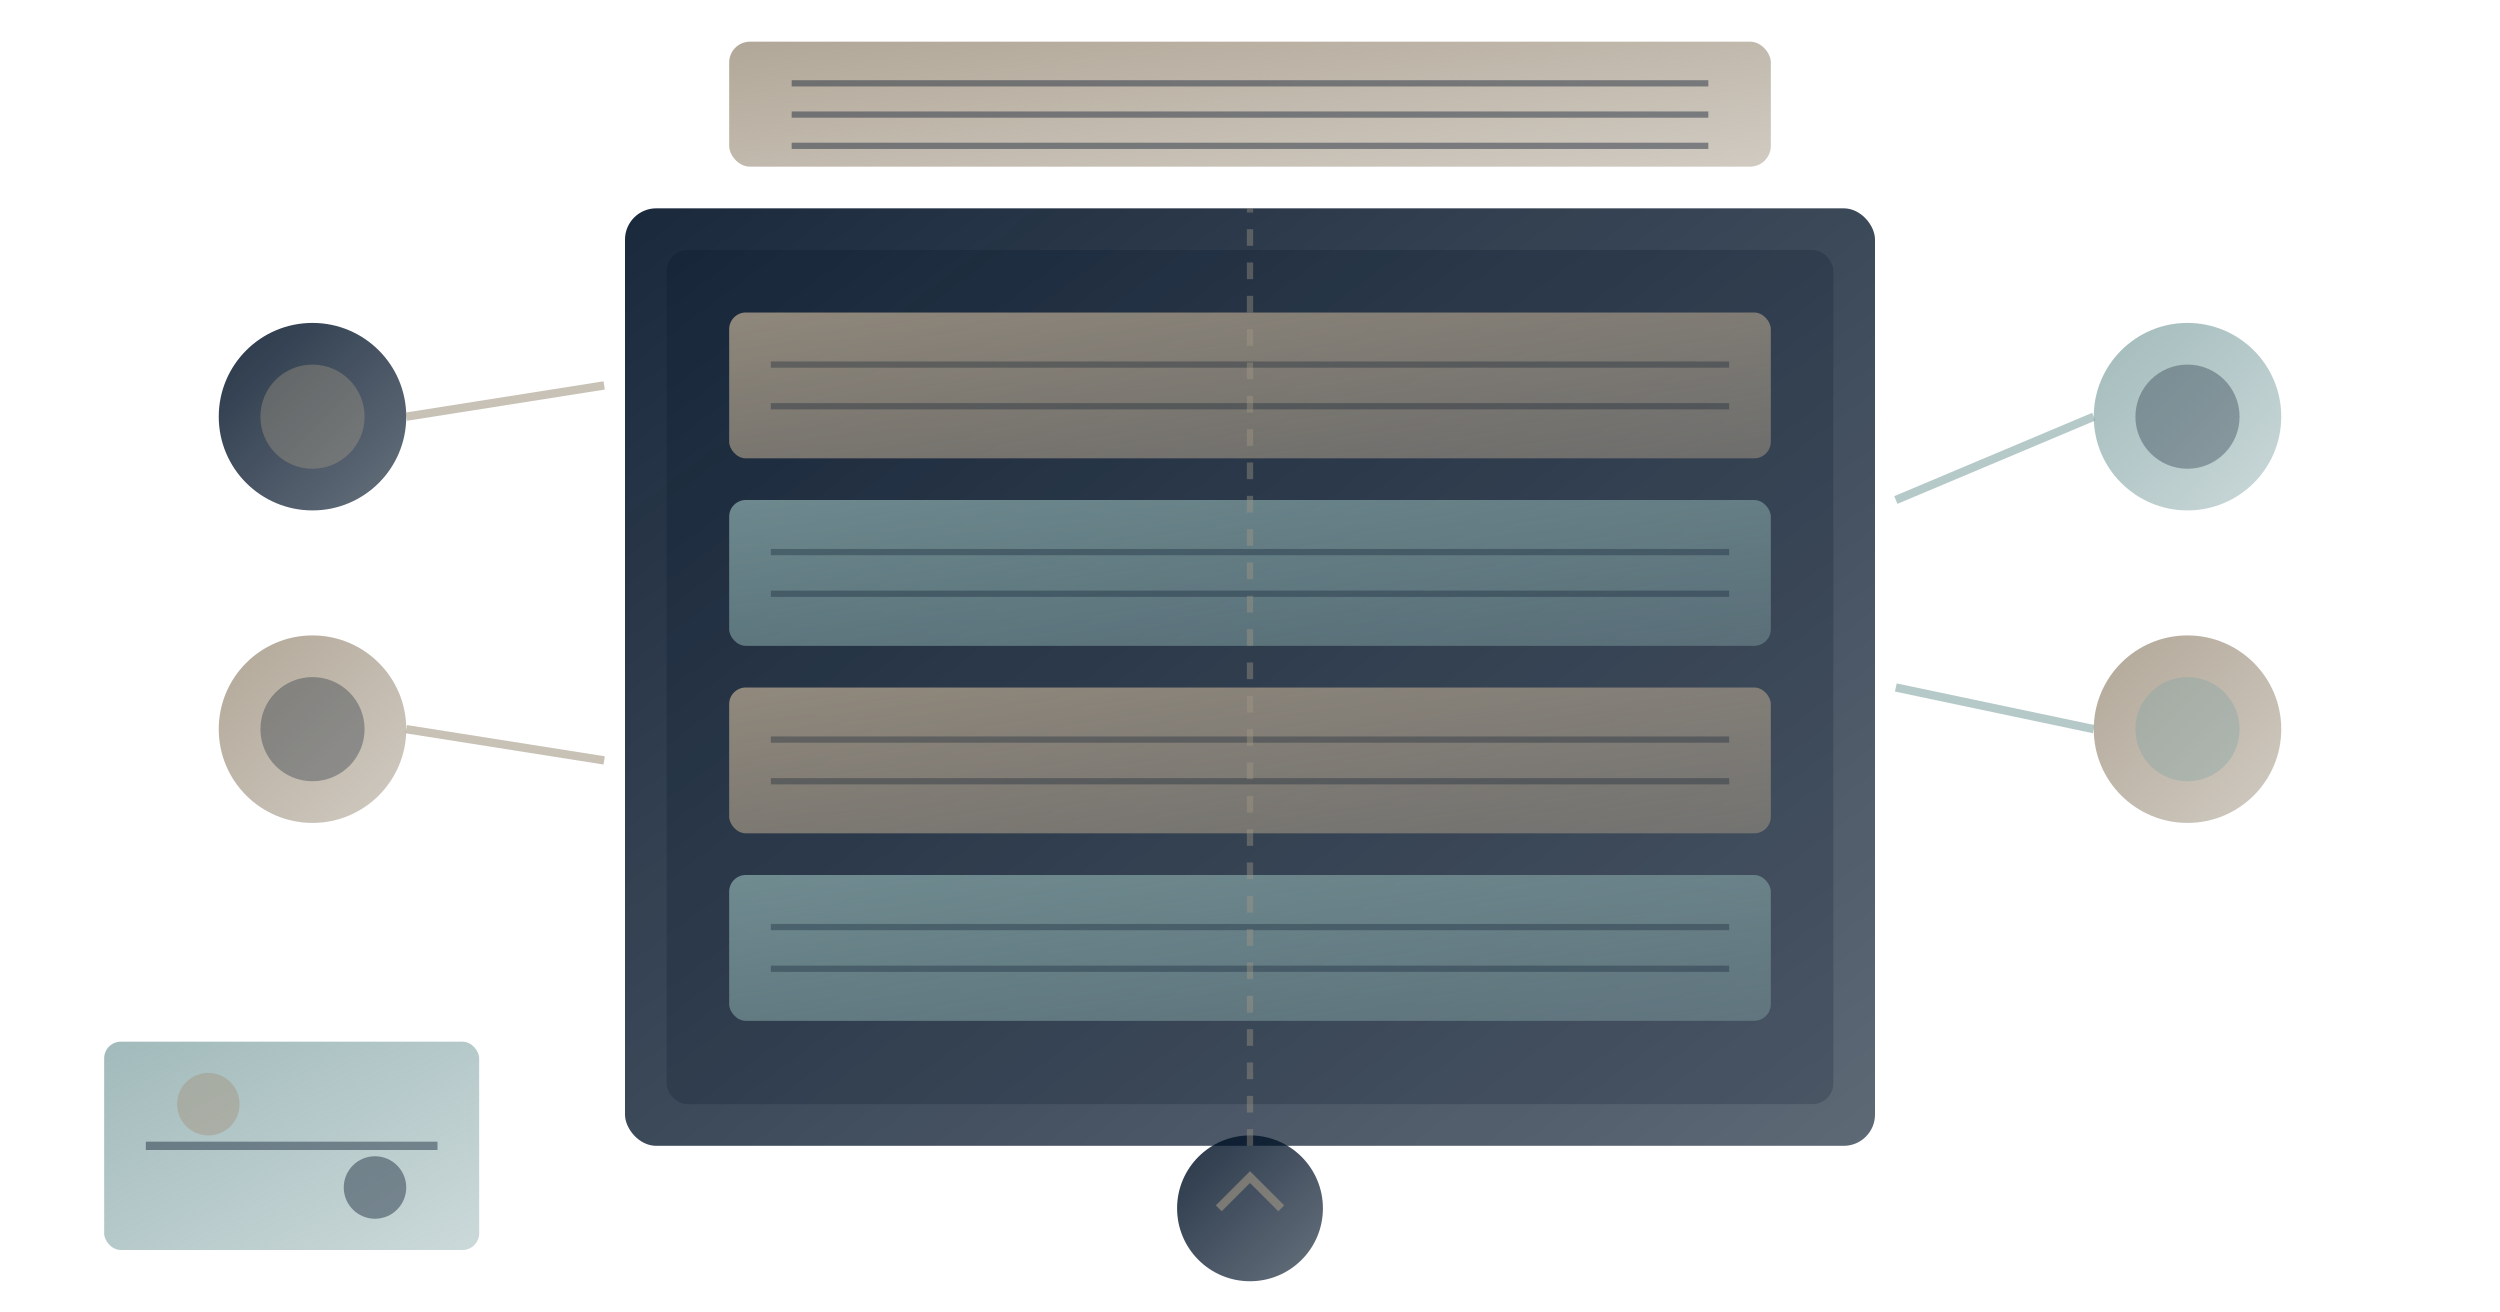 <svg viewBox="0 0 1200 630" xmlns="http://www.w3.org/2000/svg">
  <defs>
    <linearGradient id="navyGrad" x1="0%" y1="0%" x2="100%" y2="100%">
      <stop offset="0%" style="stop-color:#001126;stop-opacity:1" />
      <stop offset="100%" style="stop-color:#001126;stop-opacity:0.7" />
    </linearGradient>
    <linearGradient id="goldGrad" x1="0%" y1="0%" x2="100%" y2="100%">
      <stop offset="0%" style="stop-color:#A49886;stop-opacity:1" />
      <stop offset="100%" style="stop-color:#A49886;stop-opacity:0.6" />
    </linearGradient>
    <linearGradient id="gumGrad" x1="0%" y1="0%" x2="100%" y2="100%">
      <stop offset="0%" style="stop-color:#85A5A6;stop-opacity:0.9" />
      <stop offset="100%" style="stop-color:#85A5A6;stop-opacity:0.5" />
    </linearGradient>
  </defs>

  <!-- Policy framework structure -->
  <rect x="300" y="100" width="600" height="450" fill="url(#navyGrad)" rx="15" opacity="0.9"/>
  <rect x="320" y="120" width="560" height="410" fill="#001126" opacity="0.2" rx="10"/>

  <!-- Policy layers/sections -->
  <rect x="350" y="150" width="500" height="70" fill="url(#goldGrad)" rx="8" opacity="0.85"/>
  <rect x="350" y="240" width="500" height="70" fill="url(#gumGrad)" rx="8" opacity="0.85"/>
  <rect x="350" y="330" width="500" height="70" fill="url(#goldGrad)" rx="8" opacity="0.85"/>
  <rect x="350" y="420" width="500" height="70" fill="url(#gumGrad)" rx="8" opacity="0.85"/>

  <!-- Policy details within sections -->
  <line x1="370" y1="175" x2="830" y2="175" stroke="#001126" stroke-width="3" opacity="0.3"/>
  <line x1="370" y1="195" x2="830" y2="195" stroke="#001126" stroke-width="3" opacity="0.3"/>
  <line x1="370" y1="265" x2="830" y2="265" stroke="#001126" stroke-width="3" opacity="0.3"/>
  <line x1="370" y1="285" x2="830" y2="285" stroke="#001126" stroke-width="3" opacity="0.3"/>
  <line x1="370" y1="355" x2="830" y2="355" stroke="#001126" stroke-width="3" opacity="0.3"/>
  <line x1="370" y1="375" x2="830" y2="375" stroke="#001126" stroke-width="3" opacity="0.3"/>
  <line x1="370" y1="445" x2="830" y2="445" stroke="#001126" stroke-width="3" opacity="0.3"/>
  <line x1="370" y1="465" x2="830" y2="465" stroke="#001126" stroke-width="3" opacity="0.3"/>

  <!-- Governance symbols -->
  <circle cx="150" cy="200" r="45" fill="url(#navyGrad)" opacity="0.85"/>
  <circle cx="150" cy="200" r="25" fill="#A49886" opacity="0.4"/>
  <circle cx="150" cy="350" r="45" fill="url(#goldGrad)" opacity="0.85"/>
  <circle cx="150" cy="350" r="25" fill="#001126" opacity="0.3"/>

  <!-- Cross-functional coordination -->
  <circle cx="1050" cy="200" r="45" fill="url(#gumGrad)" opacity="0.85"/>
  <circle cx="1050" cy="200" r="25" fill="#001126" opacity="0.3"/>
  <circle cx="1050" cy="350" r="45" fill="url(#goldGrad)" opacity="0.85"/>
  <circle cx="1050" cy="350" r="25" fill="#85A5A6" opacity="0.4"/>

  <!-- Connection lines to policy framework -->
  <line x1="195" y1="200" x2="290" y2="185" stroke="#A49886" stroke-width="4" opacity="0.6"/>
  <line x1="195" y1="350" x2="290" y2="365" stroke="#A49886" stroke-width="4" opacity="0.6"/>
  <line x1="1005" y1="200" x2="910" y2="240" stroke="#85A5A6" stroke-width="4" opacity="0.6"/>
  <line x1="1005" y1="350" x2="910" y2="330" stroke="#85A5A6" stroke-width="4" opacity="0.6"/>

  <!-- Organizational memory archive -->
  <rect x="350" y="20" width="500" height="60" fill="url(#goldGrad)" rx="10" opacity="0.85"/>
  <line x1="380" y1="40" x2="820" y2="40" stroke="#001126" stroke-width="3" opacity="0.4"/>
  <line x1="380" y1="55" x2="820" y2="55" stroke="#001126" stroke-width="3" opacity="0.4"/>
  <line x1="380" y1="70" x2="820" y2="70" stroke="#001126" stroke-width="3" opacity="0.4"/>

  <!-- Evolution/version tracking -->
  <circle cx="600" cy="580" r="35" fill="url(#navyGrad)" opacity="0.85"/>
  <path d="M 585 580 L 600 565 L 615 580" stroke="#A49886" stroke-width="4" opacity="0.6" fill="none"/>
  <line x1="600" y1="550" x2="600" y2="100" stroke="#A49886" stroke-width="3" opacity="0.4" stroke-dasharray="8,8"/>

  <!-- Balance symbol (structure + flexibility) -->
  <rect x="50" y="500" width="180" height="100" fill="url(#gumGrad)" rx="8" opacity="0.85"/>
  <line x1="70" y1="550" x2="210" y2="550" stroke="#001126" stroke-width="4" opacity="0.4"/>
  <circle cx="100" cy="530" r="15" fill="#A49886" opacity="0.5"/>
  <circle cx="180" cy="570" r="15" fill="#001126" opacity="0.4"/>
</svg>